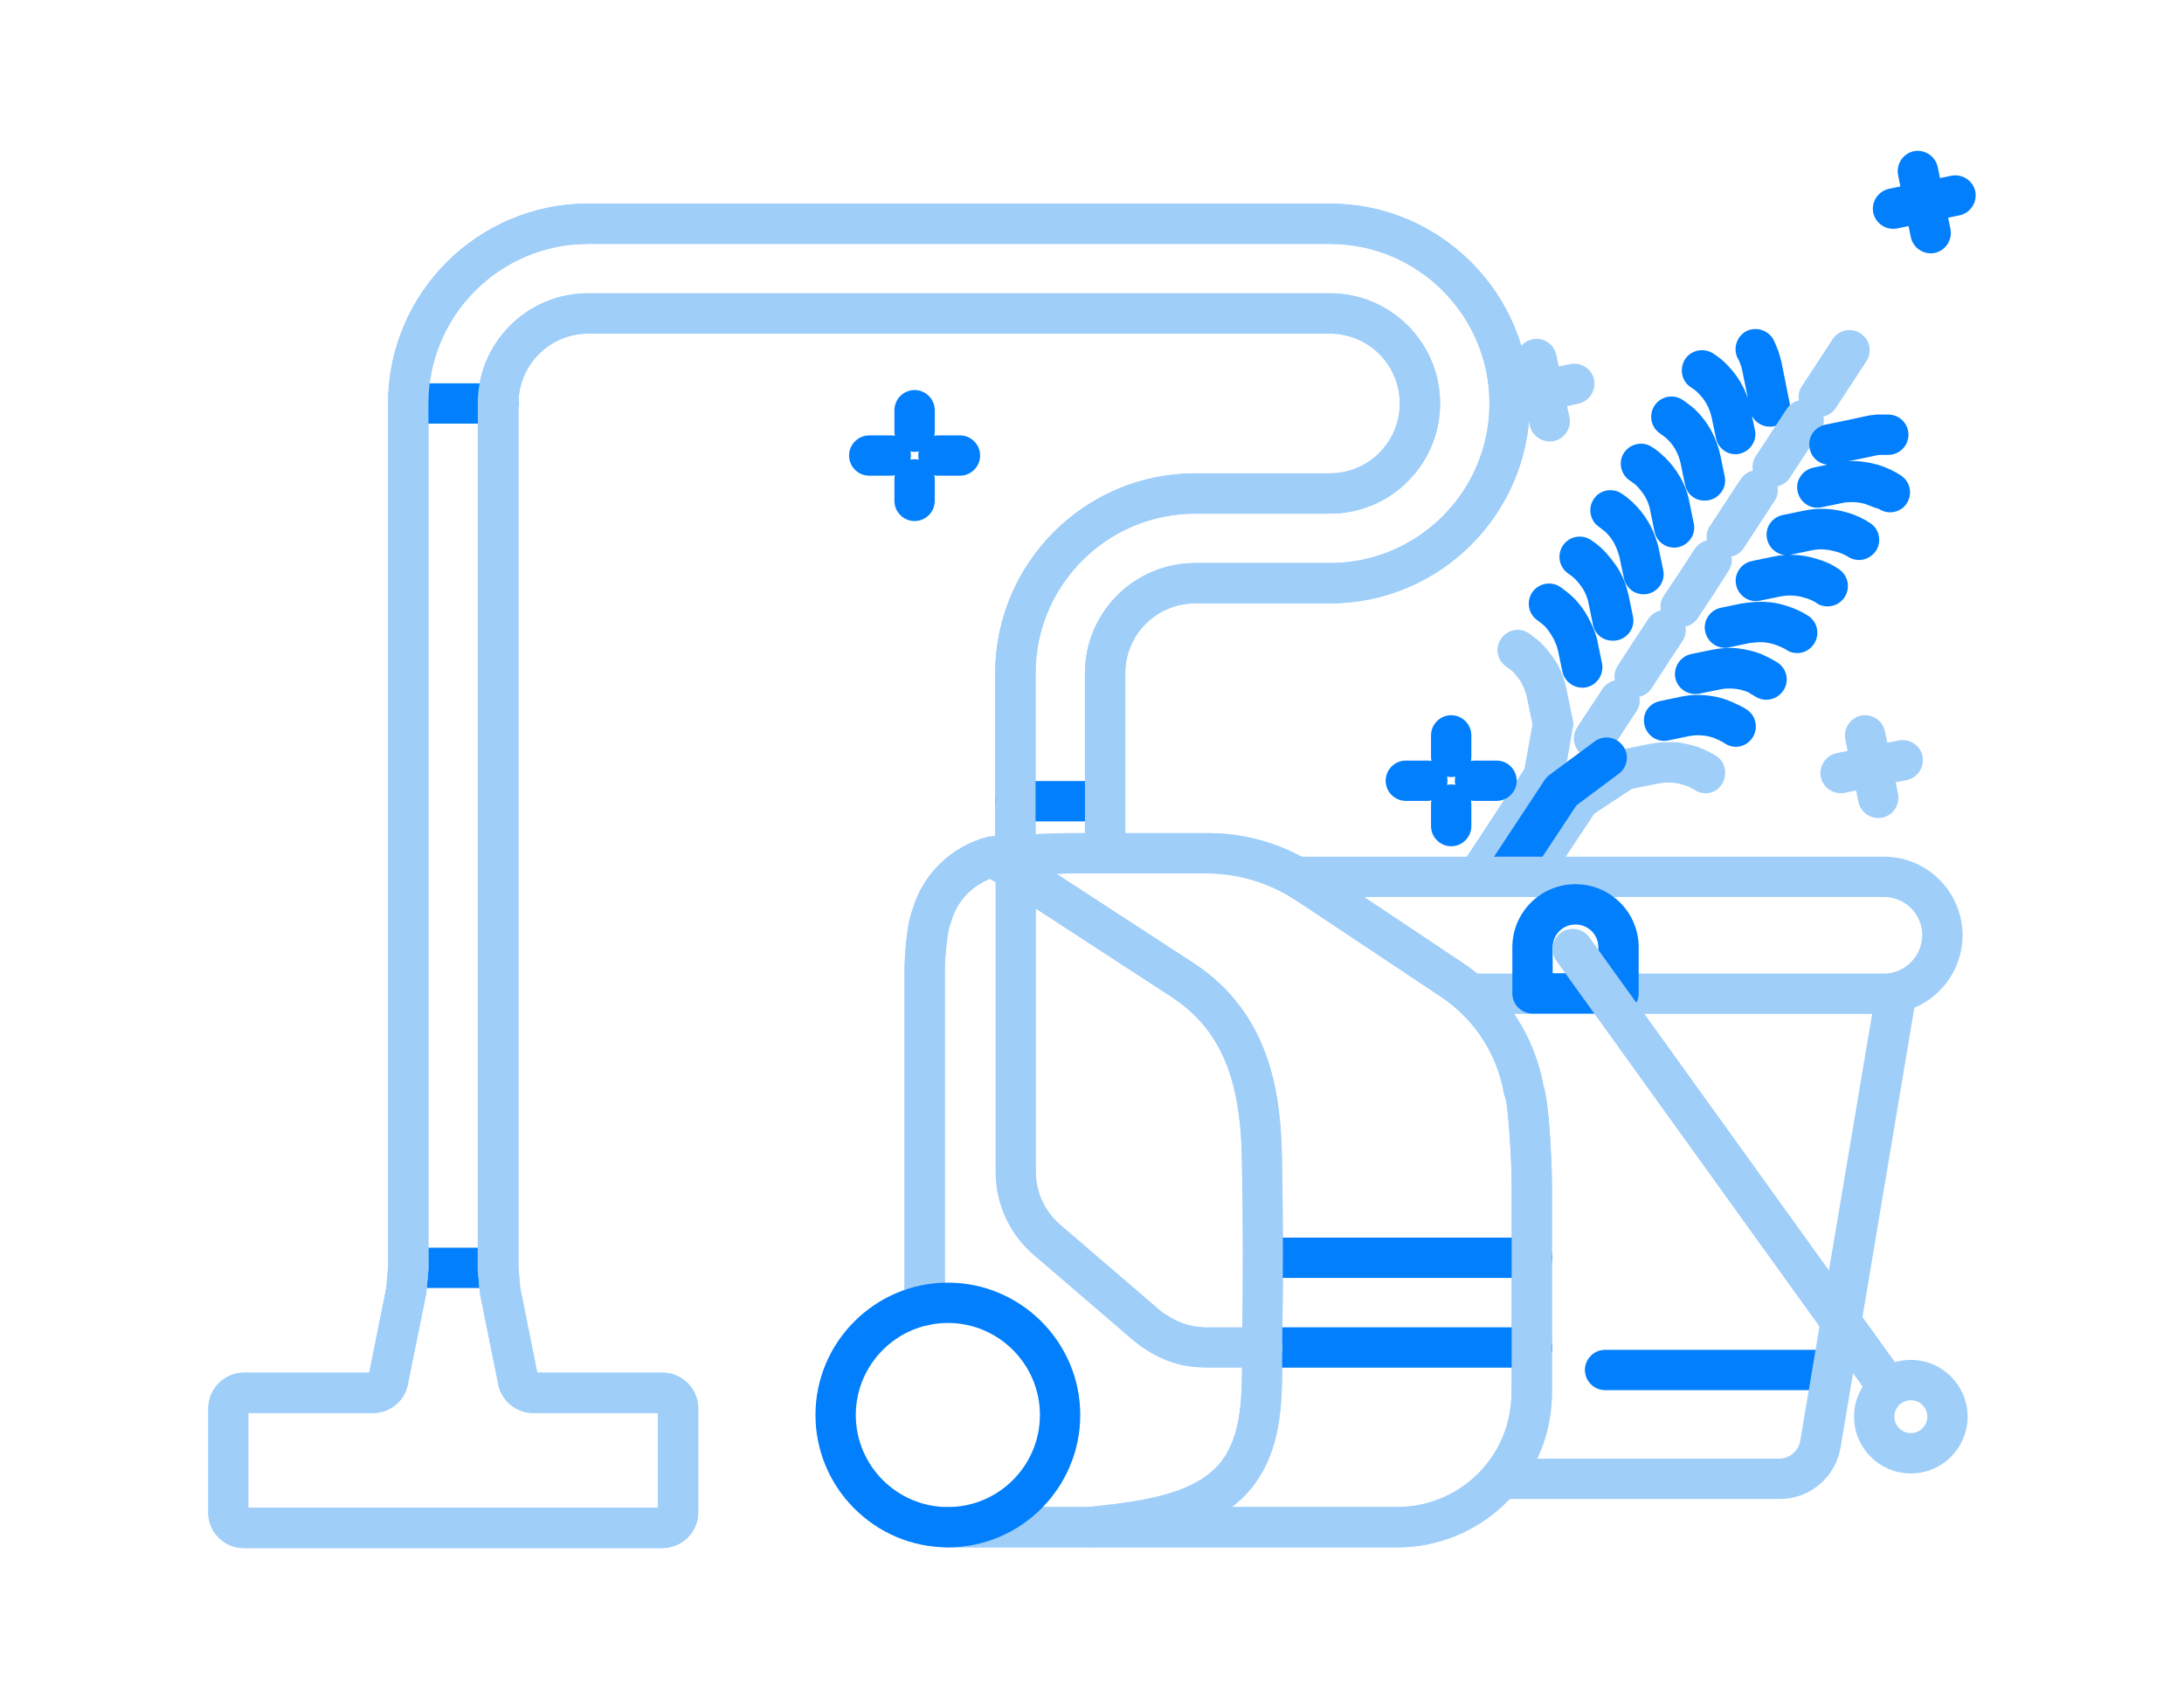 <?xml version="1.0" encoding="utf-8"?>
<!-- Generator: Adobe Illustrator 25.2.1, SVG Export Plug-In . SVG Version: 6.00 Build 0)  -->
<svg version="1.1" id="Layer_1" xmlns="http://www.w3.org/2000/svg" xmlns:xlink="http://www.w3.org/1999/xlink" x="0px" y="0px"
	 viewBox="0 0 650 505.5" style="enable-background:new 0 0 650 505.5;" xml:space="preserve">
<style type="text/css">
	.st0{fill:#9FCEF9;}
	.st1{fill:#027FFC;}
</style>
<g>
	<g id="Layer_2_1_">
		<g>
			<g>
				<path class="st0" d="M553.1,238.7l-0.9-4.4c-0.6-3.3,1.5-6.4,4.7-7.1c3.3-0.6,6.4,1.5,7.1,4.7l0.9,4.4c0.6,3.3-1.5,6.4-4.7,7.1
					c-0.4,0.1-0.8,0.1-1.2,0.1C556.2,243.5,553.7,241.5,553.1,238.7z"/>
				<path class="st0" d="M550.1,224.5l-0.9-4.4c-0.6-3.3,1.5-6.4,4.7-7.1c3.3-0.6,6.4,1.5,7.1,4.7l0.9,4.4c0.6,3.3-1.5,6.4-4.7,7.1
					c-0.4,0.1-0.8,0.1-1.2,0.1C553.2,229.3,550.7,227.3,550.1,224.5z"/>
				<path class="st0" d="M556,228.4c-0.6-3.3,1.5-6.4,4.7-7.1l4.4-0.9c3.3-0.6,6.4,1.5,7.1,4.7c0.6,3.3-1.5,6.4-4.7,7.1l-4.4,0.9
					c-0.4,0.1-0.8,0.1-1.2,0.1C559.1,233.2,556.6,231.2,556,228.4z"/>
				<path class="st0" d="M541.9,231.3c-0.6-3.3,1.5-6.4,4.7-7.1l4.4-0.9c3.3-0.6,6.5,1.4,7.1,4.7c0.6,3.3-1.5,6.4-4.7,7.1L549,236
					c-0.4,0.1-0.8,0.1-1.2,0.1C545,236.1,542.5,234.1,541.9,231.3z"/>
			</g>
			<g>
				<path class="st1" d="M568.7,70.6l-0.9-4.4c-0.6-3.3,1.5-6.4,4.7-7.1c3.3-0.6,6.4,1.5,7.1,4.7l0.9,4.4c0.6,3.3-1.5,6.4-4.7,7.1
					c-0.4,0.1-0.8,0.1-1.2,0.1C571.8,75.4,569.3,73.4,568.7,70.6z"/>
				<path class="st1" d="M565.8,56.5l-0.9-4.4c-0.6-3.3,1.5-6.4,4.7-7.1c3.3-0.6,6.4,1.5,7.1,4.7l0.9,4.4c0.6,3.3-1.5,6.4-4.7,7.1
					c-0.4,0.1-0.8,0.1-1.2,0.1C568.9,61.3,566.4,59.3,565.8,56.5z"/>
				<path class="st1" d="M571.7,60.3c-0.6-3.3,1.5-6.4,4.7-7.1l4.4-0.9c3.3-0.6,6.4,1.5,7.1,4.7c0.6,3.3-1.5,6.4-4.7,7.1l-4.4,0.9
					c-0.4,0.1-0.8,0.1-1.2,0.1C574.8,65.1,572.3,63.1,571.7,60.3z"/>
				<path class="st1" d="M557.5,63.3c-0.6-3.3,1.5-6.4,4.7-7.1l4.4-0.9c3.3-0.6,6.4,1.5,7.1,4.7c0.6,3.3-1.5,6.4-4.7,7.1l-4.4,0.9
					c-0.4,0.1-0.8,0.1-1.2,0.1C560.6,68.1,558.1,66.1,557.5,63.3z"/>
			</g>
			<path class="st1" d="M456.1,176.2c2-2.7,5.7-3.3,8.4-1.4c1.5,1.1,3.4,2.5,5,4.4c1.5,1.7,2.7,3.6,3.7,5.6c1.1,2.1,1.8,4.1,2.3,6.2
				c0,0.1,0,0.1,0,0.2l1.3,6.3c0.6,3.3-1.5,6.4-4.7,7.1c-0.4,0.1-0.8,0.1-1.2,0.1c-2.8,0-5.3-2-5.9-4.8l-1.3-6.2
				c-0.3-1.2-0.7-2.3-1.3-3.5c-0.6-1.1-1.3-2.2-2.1-3.2c-0.7-0.9-1.9-1.7-2.8-2.4C454.8,182.7,454.2,178.9,456.1,176.2z
				 M480.1,190.7c0.4,0,0.8,0,1.2-0.1c3.3-0.7,5.4-3.9,4.7-7.1l-1.3-6.3c-0.6-2.7-1.6-5.5-3.1-7.9c-1-1.6-2.2-3.1-3.4-4.5
				c-1.3-1.5-2.8-2.8-4.6-4c-2.8-1.9-6.5-1.2-8.4,1.5c-1.9,2.8-1.2,6.5,1.5,8.4c1,0.7,1.9,1.4,2.6,2.2c0.7,0.8,1.4,1.7,2,2.7
				c0.7,1.2,1.2,2.6,1.5,4l1.3,6.4C474.7,188.9,477.2,190.8,480.1,190.7z M489.1,176.9c0.4,0,0.8,0,1.2-0.1c3.3-0.7,5.4-3.9,4.7-7.1
				l-1.3-6.3v-0.1c-0.7-2.9-1.7-5.5-3.1-7.9c-1.3-2.2-2.9-4.2-4.7-5.9l-0.1-0.1c-1-0.9-2.1-1.8-3.2-2.5c-2.7-1.8-6.5-1.1-8.3,1.7
				c-1.8,2.7-1.1,6.5,1.7,8.3c0.6,0.5,1.3,1,1.9,1.5c0.9,0.9,1.7,1.9,2.4,3.1c0.7,1.3,1.3,2.8,1.7,4.4l1.3,6.2
				C483.9,175,486.4,176.9,489.1,176.9z M498.2,163c0.4,0,0.8,0,1.2-0.1c3.3-0.7,5.4-3.9,4.7-7.1l-1.3-6.3c-0.4-2.5-1.4-5.1-2.8-7.6
				c-0.1,0-0.1-0.1-0.1-0.1c-1.2-2.1-2.7-4-4.5-5.8c-0.1,0-0.2-0.1-0.3-0.2c-1-1-2.2-2-3.7-2.9c-2.8-1.7-6.5-0.7-8.2,2.1
				c-1.7,2.8-0.7,6.5,2.1,8.2c0.5,0.3,1.1,0.8,1.8,1.4c1,1,1.8,2.1,2.5,3.2c0.7,1.3,1.3,2.7,1.5,4l1.3,6.4
				C493,161.1,495.5,163,498.2,163z M507.4,149c0.4,0,0.8,0,1.2-0.1c3.3-0.7,5.4-3.9,4.7-7.1l-1.3-6.3c-1.1-5.1-3.6-9.8-7.4-13.5
				c-1.3-1.2-2.6-2.1-3.7-2.9c-2.8-1.9-6.5-1.2-8.4,1.5c-1.9,2.8-1.2,6.5,1.5,8.4c0.8,0.6,1.6,1.1,2.1,1.6c0.1,0.1,0.1,0.1,0.1,0.1
				c2.1,2,3.4,4.5,4,7.3l1.3,6.3C502.1,147.2,504.6,149.1,507.4,149z M516.4,135.2c0.4,0,0.8,0,1.2-0.1c3.3-0.7,5.4-3.9,4.7-7.1
				l-0.9-4.2c1.1,2,3.1,3.2,5.3,3.2c0.4,0,0.8,0,1.2-0.1c3.2-0.7,5.4-3.8,4.7-7.1l-2.4-12c-0.3-1.3-0.7-2.5-1-3.5
				c0-0.1-0.1-0.1-0.1-0.2c-0.4-1-0.8-2.1-1.4-3.2c-1.7-2.8-5.3-3.8-8.2-2.2c-2.8,1.7-3.8,5.3-2.2,8.2c0.2,0.2,0.4,0.8,0.6,1.3
				c0.3,0.8,0.5,1.4,0.6,2l1.7,8.3c-1.3-3.6-3.2-6.8-5.8-9.5c-1.3-1.5-3-2.8-4.7-3.9c-2.9-1.7-6.6-0.8-8.3,2c-1.7,2.9-0.8,6.6,2,8.3
				c0.8,0.5,1.6,1.1,2.2,1.8l0.1,0.1c1.9,1.9,3.1,4.3,3.7,6.9l1.3,6.2C511.3,133.3,513.8,135.2,516.4,135.2z"/>
			<path class="st0" d="M471.2,224.9c1,0.7,2.2,1,3.3,1c1.9,0,3.8-1,5-2.7l7.5-11.4c0.9-1.3,1.2-2.9,0.9-4.4
				c1.4-0.3,2.8-1.2,3.7-2.6l4.8-7.4l4.3-6.5c0.9-1.4,1.2-2.9,0.9-4.4c1.5-0.3,2.8-1.2,3.7-2.5l4.7-7.1l4.4-6.9
				c0.9-1.3,1.2-2.9,0.9-4.3c1.5-0.4,2.8-1.2,3.7-2.6l9.1-13.9c0.9-1.3,1.2-2.9,0.9-4.4c1.4-0.4,2.8-1.2,3.7-2.6l9.1-13.9
				c0.9-1.3,1.2-2.9,0.9-4.3c1.5-0.4,2.8-1.2,3.7-2.6l9.1-13.9c1.8-2.8,1-6.5-1.8-8.3c-2.8-1.8-6.5-1-8.3,1.8l-9.1,13.9
				c-0.9,1.3-1.2,2.8-0.9,4.3c-1.5,0.4-2.8,1.2-3.7,2.6l-9.1,13.9c-0.9,1.3-1.2,2.9-0.9,4.4c-1.4,0.3-2.8,1.2-3.7,2.6l-9.1,13.9
				c-0.9,1.3-1.2,2.8-0.9,4.3c-1.4,0.3-2.8,1.2-3.7,2.6l-4.4,6.8l-4.7,7c-0.9,1.4-1.2,2.9-0.9,4.4c-1.5,0.3-2.8,1.2-3.7,2.5
				l-4.3,6.5l-4.8,7.4c-0.9,1.4-1.2,2.9-0.9,4.4c-1.4,0.4-2.8,1.2-3.7,2.6l-7.5,11.4C467.6,219.3,468.3,223,471.2,224.9z"/>
			<path class="st1" d="M520.2,206c-1.3-0.5-2.8-0.9-4.1-1c-1.4-0.1-2.7-0.1-4.1,0.2l-6.3,1.3c-3.3,0.6-6.4-1.5-7.1-4.7
				c-0.6-3.3,1.5-6.4,4.7-7.1l6.3-1.3c2.6-0.5,5.2-0.7,7.7-0.4c2.4,0.3,4.9,0.9,7.2,1.8c0,0.1,0.1,0.1,0.1,0.1
				c1.6,0.7,3.1,1.5,4.4,2.3c2.8,1.8,3.6,5.5,1.8,8.3c-1.2,1.8-3.1,2.8-5.1,2.8c-1.1,0-2.2-0.3-3.2-0.9
				C521.8,206.9,520.9,206.5,520.2,206z M531.5,193.3c1,0.8,2.2,1.1,3.4,1.1c1.9,0,3.7-0.9,4.9-2.6c1.9-2.8,1.2-6.5-1.5-8.4
				c-1.7-1.1-3.7-2.1-5.8-2.8c-2.3-0.8-4.5-1.3-6.7-1.4c-2.8-0.2-5.2,0.1-7.1,0.4c0,0-0.1,0-0.2,0l-6.3,1.3
				c-3.3,0.7-5.4,3.9-4.7,7.1c0.7,3.3,3.9,5.4,7.1,4.7l6.2-1.3c1.7-0.2,2.9-0.3,3.9-0.2c0.1,0,0.2,0,0.3,0c1.1,0.1,2.2,0.3,3.6,0.8
				c-0.1,0,0,0,0,0C529.7,192.4,530.6,192.8,531.5,193.3z M540.5,179.4c1,0.8,2.2,1.1,3.4,1.1c2,0,3.8-0.9,5-2.6
				c1.9-2.8,1.2-6.5-1.5-8.4c-2.1-1.5-4.4-2.5-6.9-3.2c-4.2-1.3-8.6-1.5-12.8-0.6l-6.3,1.3c-3.3,0.7-5.4,3.9-4.7,7.1
				c0.7,3.3,3.9,5.4,7.1,4.7l6.3-1.3c2.3-0.4,4.6-0.3,6.9,0.4c0.1,0.1,0.2,0.1,0.3,0.1C538.5,178.3,539.5,178.8,540.5,179.4z
				 M550,165.7c1,0.7,2.2,1,3.3,1c1.9,0,3.8-1,5-2.7c1.8-2.7,1.1-6.5-1.7-8.3c-2.1-1.4-4.3-2.4-6.7-3.1c-4.3-1.3-8.8-1.5-13-0.6
				l-6.3,1.3c-3.3,0.7-5.4,3.8-4.7,7.1s3.9,5.4,7.1,4.7l6.3-1.3c2.3-0.5,4.7-0.3,7.1,0.4h0.1C547.6,164.5,548.8,165,550,165.7z
				 M559.2,151.5c1.1,0.7,2.2,1,3.3,1c1.9,0,3.9-0.9,5-2.7c1.8-2.8,1-6.5-1.8-8.3c-2.1-1.4-4.4-2.4-6.9-3.2h-0.1
				c-2.9-0.8-5.8-1.2-8.7-1l2.1-0.4l5.7-1.2c0.5-0.2,1.1-0.2,1.8-0.3h2.4c3.3,0,6-2.7,6-6c0-3.3-2.7-6-6-6h-2.7c-0.2,0-0.4,0-0.6,0
				c-1.1,0.1-2.3,0.2-3.5,0.5l-5.6,1.2l-6.3,1.3c-3.3,0.7-5.4,3.8-4.7,7.1c0.5,2.7,2.7,4.6,5.3,4.8l-4.2,0.9
				c-3.3,0.7-5.4,3.9-4.7,7.1c0.7,3.3,3.9,5.4,7.1,4.7l6.3-1.3c2.1-0.4,4.5-0.3,6.7,0.3C556.5,150.5,557.8,151.1,559.2,151.5z
				 M489.4,215.7c0.7,3.3,3.9,5.4,7.1,4.7l6.3-1.3h0.1c1.4-0.3,2.8-0.3,4.5-0.1c0,0,0,0,0.1,0c1.2,0.2,2.3,0.5,3.4,1
				c1,0.5,1.8,0.8,2.3,1.2c1,0.7,2.2,1.1,3.4,1.1c1.9,0,3.7-0.9,4.9-2.6c1.9-2.8,1.2-6.5-1.5-8.4c-1.5-1-2.9-1.6-4.2-2.2
				c-2.1-1-4.5-1.7-7-2c-3.1-0.4-5.9-0.3-8.6,0.3l-6.2,1.3C490.7,209.4,488.7,212.4,489.4,215.7z"/>
			<g>
				<path class="st0" d="M512.6,233.2c1.7-2.9,0.8-6.6-2-8.3c-1.7-1-3.5-1.9-5.2-2.5c0-0.1-0.1-0.1-0.2-0.1c-2.1-0.6-4-1.1-5.8-1.3
					c-0.1,0-0.1,0-0.2,0c-2.7-0.2-5.4-0.1-8,0.4l-8.4,1.7h-0.1l-0.9,0.2c-0.7,0.2-1.4,0.5-2,0.9l-13.2,8.7l0,0
					c-0.2,0.1-0.3,0.2-0.5,0.3l0,0c-0.1,0.1-0.2,0.2-0.3,0.3l-0.1,0.1c0,0.1-0.1,0.1-0.1,0.2c-0.1,0.1-0.2,0.2-0.3,0.3
					c0,0.1,0,0.1,0,0.1c-0.1,0.1-0.2,0.3-0.3,0.4l0,0L447.6,261H462l12.5-18.8l11.2-7.4l8-1.6c1.4-0.3,2.9-0.3,4.4-0.2
					c1,0.1,2.1,0.4,3.5,0.8c0.9,0.3,1.9,0.8,2.9,1.4C507.3,237,511,236.1,512.6,233.2z"/>
				<path class="st0" d="M468.1,216.6c0.2-0.8,0.2-1.6,0-2.4l-0.2-0.9l-1.7-8.2c-0.5-2.6-1.4-5.1-2.7-7.4c-1-1.8-2.3-3.5-4-5.4
					c-1.3-1.5-2.9-2.6-4.2-3.6c-2.6-2-6.4-1.5-8.4,1.2c-2,2.6-1.5,6.4,1.2,8.4c1,0.7,2,1.4,2.6,2.1c1,1.2,1.7,2.1,2.2,3v0.1
					c0.7,1.3,1.2,2.6,1.5,4l1.7,8.1l-2.4,13.3L432.6,261H447l17.6-26.7c0.7-1,1-2.1,1-3.2L468.1,216.6z"/>
			</g>
			<path class="st1" d="M483,222c-2-2.7-5.7-3.3-8.4-1.3l-13.5,10c-0.5,0.4-1,0.9-1.4,1.5l-19,28.8h14.4l14.1-21.3l12.6-9.4
				C484.4,228.4,485,224.6,483,222z"/>
			<path class="st0" d="M449.2,124c0.3,0.1,0.5,0.1,0.8,0.1c0.4,0,0.8,0,1.2-0.1l3.4-0.7l0.7,3.3c0.6,2.8,3.1,4.8,5.9,4.8
				c0.4,0,0.8,0,1.2-0.1c3.3-0.7,5.4-3.9,4.7-7.1l-0.7-3.3l3.5-0.8c3.2-0.7,5.2-4,4.5-7.2c-0.7-3.2-4-5.2-7.2-4.5l-3.3,0.7l-0.7-3.4
				c-0.7-3.3-3.9-5.4-7.1-4.7c-3.3,0.7-5.4,3.9-4.7,7.1l0.7,3.4l-3.4,0.7c0.4,2.6,0.6,5.2,0.6,7.9
				C449.3,121.4,449.2,122.7,449.2,124z"/>
		</g>
	</g>
	<g id="Layer_3">
		<g>
			<path class="st0" d="M443.2,301.8h117.5c12.8,0,23.3-10.4,23.4-23.3c0-13-10.5-23.5-23.4-23.5h-185c-1.5,0-2.9,0.1-4.3,0.4
				c5.5,1.3,10.7,3.4,15.5,6.3c0.7,0.4,3.4,2.1,4.1,2.6l4.1,2.7h165.6c6.3,0,11.4,5.1,11.4,11.4c-0.1,6.3-5.2,11.4-11.4,11.4H429.3
				l2.7,1.8C436.3,294.5,440.1,297.9,443.2,301.8z"/>
			<path class="st1" d="M471.7,407.8c0-3.3,2.7-6,6-6h66.5c3.3,0,6,2.7,6,6s-2.7,6-6,6h-66.5C474.4,413.8,471.7,411.1,471.7,407.8z"
				/>
			<path class="st0" d="M440.5,446.2h89.2c9,0,16.6-6.5,18.1-15.4L571,292.5c-2.9,2.1-6.4,3.3-10.2,3.3h-2.6l-22.4,133
				c-0.5,3.1-3.2,5.4-6.3,5.4h-78.8C448.1,438.9,444.5,442.9,440.5,446.2z"/>
			<path class="st1" d="M450.1,295.7V282c0-10.4,8.4-18.8,18.8-18.8c10.4,0,18.8,8.4,18.8,18.8v13.7c0,3.3-2.7,6-6,6h-25.6
				C452.8,301.7,450.1,299,450.1,295.7z M475.7,282c0-3.8-3-6.8-6.8-6.8c-3.8,0-6.8,3-6.8,6.8v7.7h13.6V282z"/>
			<path class="st0" d="M463.2,286l95.1,132.2c1.4-4.1,5.1-7.1,9.5-7.4L473,279c-2-2.7-5.7-3.3-8.4-1.4
				C461.9,279.6,461.3,283.3,463.2,286z"/>
			<path class="st0" d="M551.8,421.7c0-9.3,7.6-16.9,16.9-16.9s16.9,7.6,16.9,16.9s-7.6,16.9-16.9,16.9S551.8,431,551.8,421.7z
				 M563.8,421.7c0,2.7,2.2,4.9,4.9,4.9s4.9-2.2,4.9-4.9c0-2.7-2.2-4.9-4.9-4.9S563.8,419,563.8,421.7z"/>
		</g>
	</g>
	<g id="Layer_4">
		<g>
			<g>
				<path class="st1" d="M425.9,245.9v-6.4c0-3.3,2.7-6,6-6c3.3,0,6,2.7,6,6v6.4c0,3.3-2.7,6-6,6S425.9,249.2,425.9,245.9z"/>
				<path class="st1" d="M425.9,225.3v-6.4c0-3.3,2.7-6,6-6c3.3,0,6,2.7,6,6v6.4c0,3.3-2.7,6-6,6S425.9,228.6,425.9,225.3z"/>
				<path class="st1" d="M433,232.4c0-3.3,2.7-6,6-6h6.4c3.3,0,6,2.7,6,6s-2.7,6-6,6H439C435.7,238.4,433,235.7,433,232.4z"/>
				<path class="st1" d="M412.4,232.4c0-3.3,2.7-6,6-6h6.4c3.3,0,6,2.7,6,6s-2.7,6-6,6h-6.4C415.1,238.4,412.4,235.7,412.4,232.4z"
					/>
			</g>
			<g>
				<path class="st1" d="M266.2,149.1v-6.4c0-3.3,2.7-6,6-6s6,2.7,6,6v6.4c0,3.3-2.7,6-6,6C268.9,155.1,266.2,152.4,266.2,149.1z"/>
				<path class="st1" d="M266.2,128.5v-6.4c0-3.3,2.7-6,6-6s6,2.7,6,6v6.4c0,3.3-2.7,6-6,6C268.9,134.5,266.2,131.8,266.2,128.5z"/>
				<path class="st1" d="M273.3,135.6c0-3.3,2.7-6,6-6h6.4c3.3,0,6,2.7,6,6s-2.7,6-6,6h-6.4C276,141.6,273.3,138.9,273.3,135.6z"/>
				<path class="st1" d="M252.7,135.6c0-3.3,2.7-6,6-6h6.4c3.3,0,6,2.7,6,6s-2.7,6-6,6h-6.4C255.4,141.6,252.7,138.9,252.7,135.6z"
					/>
			</g>
			<path class="st0" d="M62,450.2v-31c0-5.8,4.8-10.6,10.6-10.6h37.3l5.1-25.4l0.5-6.1v-257c0-32.8,26.7-59.5,59.5-59.5h220.8
				c32.8,0,59.5,26.7,59.5,59.5s-26.7,59.5-59.5,59.5h-40.1c-11.5,0-20.8,9.3-20.8,20.8v53.5c0,3.3-2.7,6-6,6s-6-2.7-6-6v-53.5
				c0-18.1,14.7-32.8,32.8-32.8h40.1c26.2,0,47.5-21.3,47.5-47.5S422,72.6,395.8,72.6H175c-26.2,0-47.5,21.3-47.5,47.5v257.3
				c0,0.1,0,0.3,0,0.5l-0.6,6.7c0,0.3-0.1,0.5-0.1,0.7l-5.4,26.7c-0.9,5-5.3,8.6-10.4,8.6H73.9v28.2h121.9v-28.2h-37.1
				c-5,0-9.3-3.5-10.4-8.4v-0.1l-5.4-26.8c0-0.3-0.1-0.5-0.1-0.7l-0.6-6.7c0-0.1,0-0.3,0-0.5V120.1c0-18.1,14.7-32.8,32.8-32.8
				h220.8c18.1,0,32.8,14.7,32.8,32.8s-14.7,32.8-32.8,32.8h-40.1c-26.2,0-47.5,21.3-47.5,47.5v53.9c0,3.3-2.7,6-6,6s-6-2.7-6-6
				v-53.9c0-32.8,26.7-59.5,59.5-59.5h40.1c11.5,0,20.8-9.3,20.8-20.8s-9.3-20.8-20.8-20.8H175.1c-11.5,0-20.8,9.3-20.8,20.8v257
				l0.5,6.1l5.1,25.4h37.3c5.8,0,10.6,4.8,10.6,10.6v31c0,5.8-4.8,10.6-10.6,10.6H72.5C66.7,460.8,61.9,456,62,450.2z M109.6,409.7
				L109.6,409.7L109.6,409.7z"/>
			<path class="st0" d="M276.1,454.6c0-3.3,2.7-6,6-6h133.7c18.1,0,33.1-14.1,34-32.2c0-0.2,0-0.3,0-0.4c0.1-0.2,0.1-1.2,0.1-4.9
				v-59.2c0-5.5-0.9-22.1-1.9-25.2c-0.2-0.4-0.3-0.8-0.4-1.3c-2.1-11.8-8.8-22.1-18.9-28.8l-41-27.3c-0.1,0-0.1-0.1-0.2-0.1
				c-0.5-0.4-3.1-2-3.6-2.3c0-0.1-0.1-0.1-0.1-0.1c-7.4-4.4-15.9-6.8-24.4-6.8h-41.9l-8.6,0.3l-12.7,0.7c-6.4,2-11.4,7-13.1,13.3
				c-0.1,0.3-0.2,0.7-0.4,1.1c-0.7,1.9-1.5,9.6-1.5,12.7v100.5c0,3.3-2.7,6-6,6s-6-2.7-6-6V288.1c0-0.1,0.3-12.2,2.4-17.4
				c3-10.4,11.4-18.6,22-21.5c0.4-0.1,0.9-0.2,1.4-0.2l13.4-0.7h0.1l8.8-0.3c0.1,0,0.1,0,0.2,0h42c10.7,0,21.2,2.9,30.5,8.5
				c0.8,0.5,3.4,2.1,4.4,2.8l40.9,27.3c12.6,8.4,21.3,21.6,24,36.3c2.2,6.9,2.6,28.8,2.6,29v59.2c0,4.3,0,5.5-0.1,6.1
				c-1.4,24.4-21.6,43.4-46,43.4H282.1C278.8,460.6,276.1,457.9,276.1,454.6z M449.9,416v-0.1C449.9,415.9,449.8,415.9,449.9,416z
				 M448,326.8L448,326.8L448,326.8z M282.6,275.5L282.6,275.5L282.6,275.5z"/>
			<path class="st0" d="M318,455.4c-0.4-3.3,2-6.3,5.3-6.7l2.6-0.3c14.1-1.6,31.7-3.6,38.8-15.1c4.9-7.8,4.9-18.2,5-28.2
				c0-1.5,0-3,0-4.4c0.3-19.7,0.3-38.7-0.1-56.6c-0.5-23.9-6.8-38.1-21-47.4l-56.2-36.6c-2.8-1.8-3.6-5.5-1.8-8.3s5.5-3.6,8.3-1.8
				l56.2,36.6c22.7,14.8,26,38.4,26.4,57.2c0.4,18,0.4,37.2,0.1,57c0,1.4,0,2.8,0,4.3c0,11.1-0.1,23.8-6.7,34.4
				c-10.1,16.5-31.8,18.9-47.7,20.7l-2.6,0.3c-0.2,0-0.5,0-0.7,0C320.9,460.5,318.3,458.3,318,455.4z"/>
			<path class="st1" d="M369.7,401.1c0-3.3,2.7-6,6-6H456c3.3,0,6,2.7,6,6s-2.7,6-6,6h-80.3C372.4,407.1,369.7,404.4,369.7,401.1z"
				/>
			<path class="st0" d="M356.9,407c-5.9-0.2-11.6-2.3-16.7-5.8c-0.5-0.3-1.6-1.1-4.2-3.3l-28.3-24.3c-7.3-6.2-11.4-15.3-11.4-24.8
				v-89.2c0-3.3,2.7-6,6-6s6,2.7,6,6v89.2c0,6,2.6,11.7,7.2,15.7l28.2,24.2c1.3,1.2,2.4,2,2.8,2.3c0.2,0,0.3,0.1,0.4,0.2
				c3.3,2.3,7.1,3.7,10.8,3.8c0.3,0,0.5,0.1,0.7,0.1c0.2,0,0.6,0,1.8,0h15.5c3.3,0,6,2.7,6,6s-2.7,6-6,6h-15.5
				C358.5,407.1,357.6,407.1,356.9,407z M358.7,395.1c-0.1,0-0.1,0-0.2,0C358.5,395.1,358.6,395.1,358.7,395.1z M346.5,390.9
				L346.5,390.9L346.5,390.9z"/>
			<path class="st1" d="M370.3,374.4c0-3.3,2.7-6,6-6H456c3.3,0,6,2.7,6,6s-2.7,6-6,6h-79.7C373,380.4,370.3,377.7,370.3,374.4z"/>
			<path class="st1" d="M127.5,371.4v6c0,0.1,0,0.3,0,0.5l-0.5,5.5h15.7l-0.5-5.5c0-0.1,0-0.3,0-0.5v-6H127.5z"/>
			<path class="st1" d="M115.8,120.1c0-3.3,2.7-6,6-6h26.5c3.3,0,6,2.7,6,6s-2.7,6-6,6h-26.5C118.5,126.1,115.8,123.4,115.8,120.1z"
				/>
			<path class="st1" d="M296.2,238.5c0-3.3,2.7-6,6-6h26.7c3.3,0,6,2.7,6,6s-2.7,6-6,6h-26.7C298.9,244.5,296.2,241.8,296.2,238.5z"
				/>
			<path class="st0" d="M62,450.2v-31c0-5.8,4.8-10.6,10.6-10.6h37.3l5.1-25.4l0.5-6.1v-257c0-32.8,26.7-59.5,59.5-59.5h220.8
				c32.8,0,59.5,26.7,59.5,59.5s-26.7,59.5-59.5,59.5h-40.1c-11.5,0-20.8,9.3-20.8,20.8v53.5c0,3.3-2.7,6-6,6s-6-2.7-6-6v-53.5
				c0-18.1,14.7-32.8,32.8-32.8h40.1c26.2,0,47.5-21.3,47.5-47.5S422,72.6,395.8,72.6H175c-26.2,0-47.5,21.3-47.5,47.5v257.3
				c0,0.1,0,0.3,0,0.5l-0.6,6.7c0,0.3-0.1,0.5-0.1,0.7l-5.4,26.7c-0.9,5-5.3,8.6-10.4,8.6H73.9v28.2h121.9v-28.2h-37.1
				c-5,0-9.3-3.5-10.4-8.4v-0.1l-5.4-26.8c0-0.3-0.1-0.5-0.1-0.7l-0.6-6.7c0-0.1,0-0.3,0-0.5V120.1c0-18.1,14.7-32.8,32.8-32.8
				h220.8c18.1,0,32.8,14.7,32.8,32.8s-14.7,32.8-32.8,32.8h-40.1c-26.2,0-47.5,21.3-47.5,47.5v53.9c0,3.3-2.7,6-6,6s-6-2.7-6-6
				v-53.9c0-32.8,26.7-59.5,59.5-59.5h40.1c11.5,0,20.8-9.3,20.8-20.8s-9.3-20.8-20.8-20.8H175.1c-11.5,0-20.8,9.3-20.8,20.8v257
				l0.5,6.1l5.1,25.4h37.3c5.8,0,10.6,4.8,10.6,10.6v31c0,5.8-4.8,10.6-10.6,10.6H72.5C66.7,460.8,61.9,456,62,450.2z M109.6,409.7
				L109.6,409.7L109.6,409.7z"/>
			<path class="st0" d="M276.1,454.6c0-3.3,2.7-6,6-6h133.7c18.1,0,33.1-14.1,34-32.2c0-0.2,0-0.3,0-0.4c0.1-0.2,0.1-1.2,0.1-4.9
				v-59.2c0-5.5-0.9-22.1-1.9-25.2c-0.2-0.4-0.3-0.8-0.4-1.3c-2.1-11.8-8.8-22.1-18.9-28.8l-41-27.3c-0.1,0-0.1-0.1-0.2-0.1
				c-0.5-0.4-3.1-2-3.6-2.3c0-0.1-0.1-0.1-0.1-0.1c-7.4-4.4-15.9-6.8-24.4-6.8h-41.9l-8.6,0.3l-12.7,0.7c-6.4,2-11.4,7-13.1,13.3
				c-0.1,0.3-0.2,0.7-0.4,1.1c-0.7,1.9-1.5,9.6-1.5,12.7v100.5c0,3.3-2.7,6-6,6s-6-2.7-6-6V288.1c0-0.1,0.3-12.2,2.4-17.4
				c3-10.4,11.4-18.6,22-21.5c0.4-0.1,0.9-0.2,1.4-0.2l13.4-0.7h0.1l8.8-0.3c0.1,0,0.1,0,0.2,0h42c10.7,0,21.2,2.9,30.5,8.5
				c0.8,0.5,3.4,2.1,4.4,2.8l40.9,27.3c12.6,8.4,21.3,21.6,24,36.3c2.2,6.9,2.6,28.8,2.6,29v59.2c0,4.3,0,5.5-0.1,6.1
				c-1.4,24.4-21.6,43.4-46,43.4H282.1C278.8,460.6,276.1,457.9,276.1,454.6z M449.9,416v-0.1C449.9,415.9,449.8,415.9,449.9,416z
				 M448,326.8L448,326.8L448,326.8z M282.6,275.5L282.6,275.5L282.6,275.5z"/>
			<path class="st0" d="M318,455.4c-0.4-3.3,2-6.3,5.3-6.7l2.6-0.3c14.1-1.6,31.7-3.6,38.8-15.1c4.9-7.8,4.9-18.2,5-28.2
				c0-1.5,0-3,0-4.4c0.3-19.7,0.3-38.7-0.1-56.6c-0.5-23.9-6.8-38.1-21-47.4l-56.2-36.6c-2.8-1.8-3.6-5.5-1.8-8.3s5.5-3.6,8.3-1.8
				l56.2,36.6c22.7,14.8,26,38.4,26.4,57.2c0.4,18,0.4,37.2,0.1,57c0,1.4,0,2.8,0,4.3c0,11.1-0.1,23.8-6.7,34.4
				c-10.1,16.5-31.8,18.9-47.7,20.7l-2.6,0.3c-0.2,0-0.5,0-0.7,0C320.9,460.5,318.3,458.3,318,455.4z"/>
			<path class="st1" d="M242.7,421.2c0-21.7,17.7-39.4,39.4-39.4c21.7,0,39.4,17.7,39.4,39.4c0,21.7-17.7,39.4-39.4,39.4
				S242.7,442.9,242.7,421.2z M254.7,421.2c0,15.1,12.3,27.4,27.4,27.4s27.4-12.3,27.4-27.4s-12.3-27.4-27.4-27.4
				S254.7,406.1,254.7,421.2z"/>
		</g>
	</g>
</g>
</svg>
